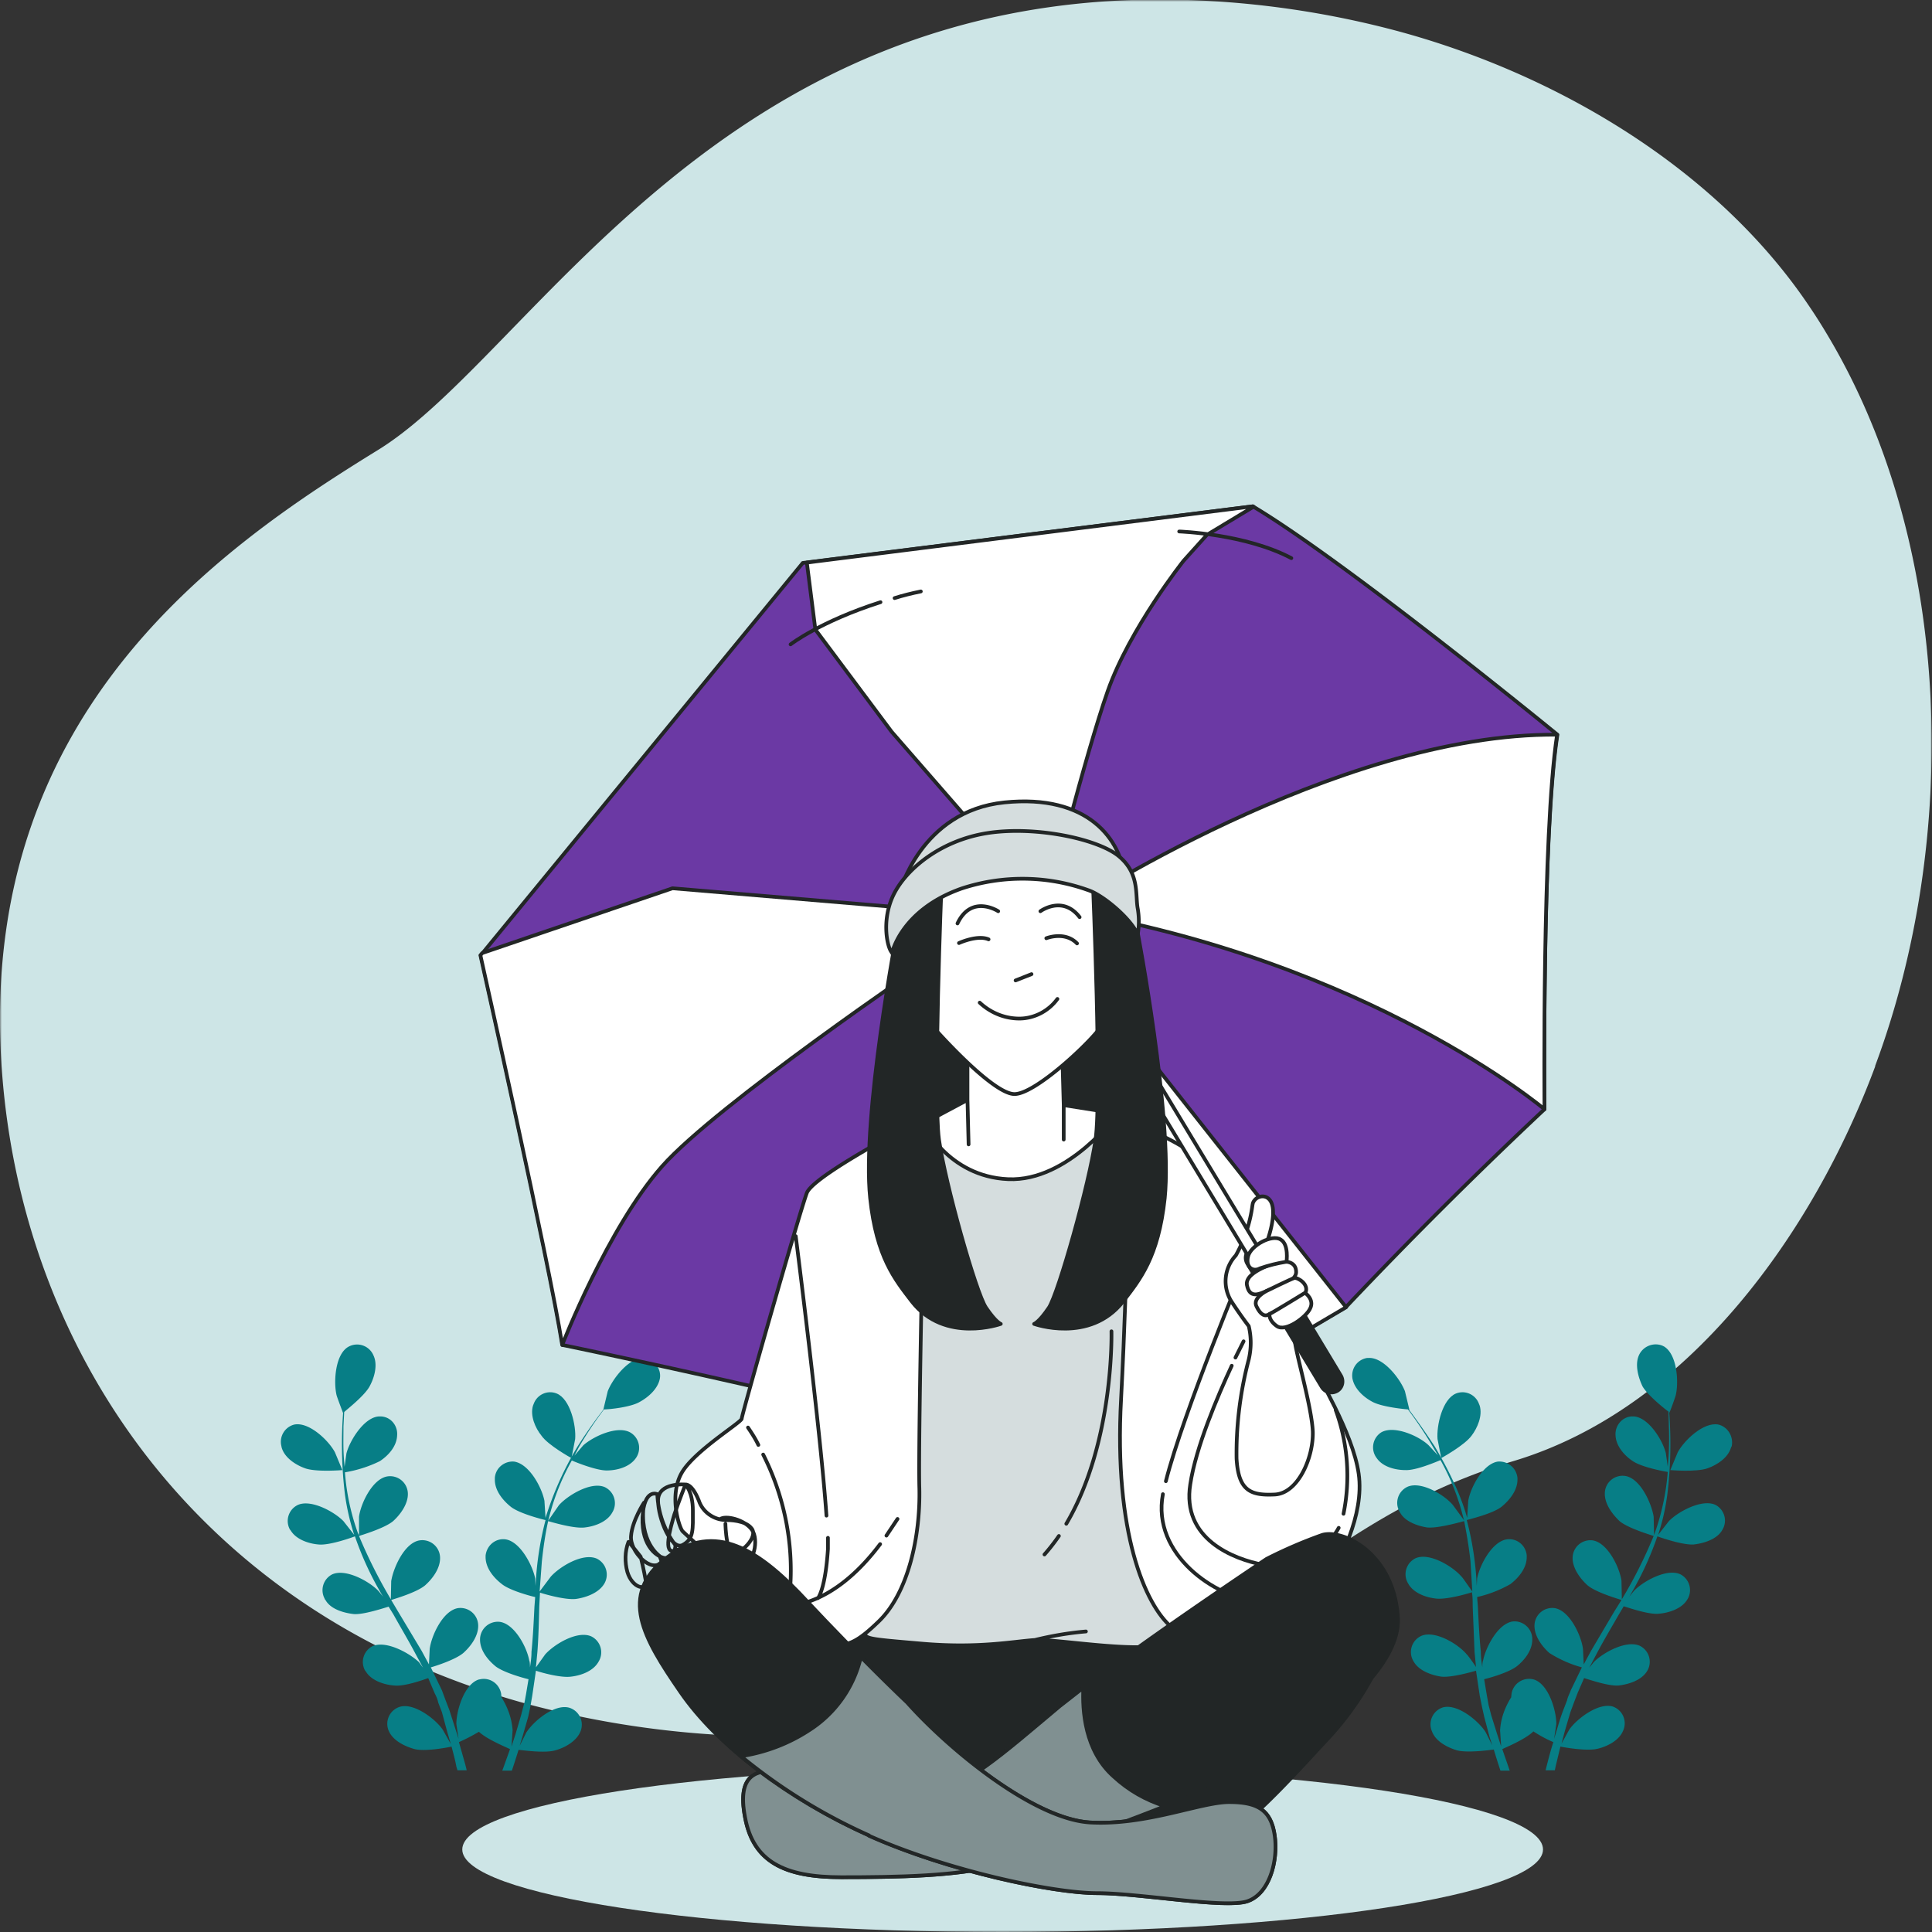 <svg width="522" height="522" fill="none" xmlns="http://www.w3.org/2000/svg">
  <rect width="100%" height="100%" fill="#333333" stroke="none"/>
  <g clip-path="url(#a)">
    <mask id="b" style="mask-type:luminance" maskUnits="userSpaceOnUse" x="0" y="0" width="522" height="522">
      <path d="M522 0H0v522h522V0Z" fill="#fff"/>
    </mask>
    <g mask="url(#b)">
      <path d="M506.7 288c-16.5 44.5-50.3 92.6-97.9 106.8-71.9 21.5-80.4 79.6-209.1 74.2a259 259 0 0 1-55.7-8.2 217 217 0 0 1-26.1-8.7C42.7 421.5 3.5 354.3.2 284c-4.3-92.6 60-136.6 101.9-162.4C143.9 95.9 194.3-4.1 320.9 0A251 251 0 0 1 378 8.5C420.7 20.1 464 45.6 489 83c1.9 2.8 3.7 5.7 5.4 8.6 33.7 57.3 34.8 136 12.2 196.5" fill="#CDE5E6"/>
      <path d="M82.4 396.7c3 1.1 10.1.5 10.1.5l-2-4.8c-1.7-3.2-7-8.3-11-7.5a4.8 4.8 0 0 0-3.5 5.7l.1.5c.8 2.8 3.8 4.7 6.3 5.6Z" fill="#077E86"/>
      <path d="M174 366.9c-4-.2-8.5 5.6-9.8 9l-1.2 5a131.8 131.8 0 0 0-7 10 87.4 87.4 0 0 0-8.6 19.2v.1l-.3-4.7c-.7-3.6-4.1-10-8.2-10.6-2.6-.2-5 1.7-5.2 4.4v.5c0 3 2.2 5.6 4.3 7.3 2.4 1.9 8.9 3.5 9.4 3.6a85.9 85.9 0 0 0-2.7 17.8l-.1-2c-.7-3.6-4.1-10.1-8.1-10.6-2.7-.3-5 1.7-5.3 4.4v.4c0 3 2.2 5.6 4.4 7.3 2.1 1.7 7.6 3.2 9 3.5l-.2 2.6c-.2 4.1-.4 8.2-.8 12.2 0 1.5-.2 2.8-.4 4.2 0-1-.1-1.7-.2-1.8-.6-3.6-4-10-8-10.5a4.8 4.8 0 0 0-5.3 4.8c0 3 2.2 5.6 4.3 7.3 2.2 1.6 7.1 3 8.8 3.4l-.7 4.2c-.2 1-.3 1.9-.6 2.8l-.7 2.7-1.5 5.1-1.1 3.4.3-4.4c-.2-3.1-1.3-6.2-3-8.9l-.1-1c-.5-2.7-3-4.4-5.6-3.9l-.5.1c-3.9 1.3-6 8.4-6 12l.6 4-.8-2.5-1.7-5.3-1-2.6-1-2.7-3-6.2c1.4-.4 6.7-2.1 8.8-3.9 2-1.8 4.1-4.6 4-7.5a4.8 4.8 0 0 0-5.5-4.6c-4 .7-7.1 7.3-7.6 11l-.2 4.2-2-3.7-6.3-10.5-1.9-3.2c.5-.2 6.9-2 9.2-4 2-1.8 4.1-4.6 4-7.5a4.8 4.8 0 0 0-5.6-4.6c-4 .7-7 7.3-7.6 11l-.1 4.9A135.8 135.8 0 0 1 97 415c.2-.1 6.8-2 9.2-4 2-1.8 4.1-4.7 4-7.5a4.8 4.8 0 0 0-5.5-4.6c-4 .6-7.2 7.2-7.7 10.9v5l-.3-.6a61.6 61.6 0 0 1-3.5-16.4 34 34 0 0 0 9.4-3c2.3-1.5 4.6-4 4.7-7 .2-2.6-1.7-5-4.4-5.1h-.5c-4 .2-7.9 6.5-8.8 10l-.5 3.6-.2-2.5c-.2-3-.1-5.9-.1-8.4l.2-3.9c1-.9 5.6-4.5 6.9-7 1.3-2.4 2.2-5.8 1-8.3a4.8 4.8 0 0 0-6.8-2.3c-3.5 2-4 9.3-3.2 12.9 0 .3 1.8 5 1.8 5a112.5 112.5 0 0 0 .5 22 63 63 0 0 0 2.5 10.9l-2.9-3.7c-2.5-2.6-9-6.1-12.5-4.3a4.8 4.8 0 0 0-2 6.5l.3.4c1.5 2.4 4.9 3.5 7.5 3.7 3 .3 9.3-2 9.8-2.2a85 85 0 0 0 7.6 16.3 39 39 0 0 0-1.3-1.6c-2.5-2.6-8.9-6.1-12.5-4.4a4.8 4.8 0 0 0-2 6.5c0 .2.2.3.3.5 1.4 2.4 4.9 3.4 7.6 3.7 2.6.2 8-1.6 9.4-2l1.3 2.1c2 3.6 4.1 7.1 6 10.7l2 3.7-1.1-1.5c-2.6-2.5-9-6-12.6-4.3a4.8 4.8 0 0 0-2 6.5l.3.4c1.5 2.4 4.9 3.5 7.6 3.7 2.7.3 7.5-1.4 9.2-2l1.7 4c.4.8.8 1.6 1 2.6l1 2.6 1.4 5.2 1 3.4-2.2-3.9c-2-2.9-7.9-7.4-11.7-6.1a4.8 4.8 0 0 0-2.8 6.6c1.2 2.6 4.4 4.1 7 4.8 2.9.7 9.1-.5 9.9-.7.5 1.9 1 3.7 1.3 5.4l.3 1h2.5l-.4-1.6-1.7-6a53 53 0 0 0 5.4-2.8c2.2 2.1 7.7 4.3 8.4 4.7l-1.9 5.3-.2.5h2.6a219 219 0 0 0 1.8-5.6c.8 0 7 1 10 .1 2.5-.7 5.6-2.4 6.7-5a4.8 4.8 0 0 0-3-6.5c-4-1.1-9.6 3.6-11.6 6.7l-1.8 3.6.8-2.6 1.5-5.2.6-2.8.5-2.9 1-6.8c1.4.5 6.8 2 9.5 1.6 2.7-.3 6-1.5 7.4-4a4.8 4.8 0 0 0-2-6.9c-3.8-1.6-10 2.2-12.4 4.9l-2.5 3.5.4-4.2c.3-4 .4-8.1.5-12.2l.2-3.8c.5.2 6.8 2.1 9.8 1.7 2.7-.4 6-1.6 7.5-4a4.8 4.8 0 0 0-2-6.9c-3.8-1.6-10 2.2-12.4 4.9l-3 4 .6-8.1c.4-3.7.9-7.3 1.7-10.9.2 0 6.8 2.1 9.9 1.7 2.7-.3 6-1.5 7.4-4a4.8 4.8 0 0 0-2-6.9c-3.7-1.6-10 2.2-12.4 4.9l-2.9 4.2.2-.7a62.5 62.5 0 0 1 6.2-15.6c1.1.5 6.6 2.7 9.4 2.7 2.8 0 6.1-.9 7.8-3.2a4.8 4.8 0 0 0-1.3-7c-3.5-2.1-10.1 1-12.8 3.4l-2.4 2.8 1.2-2.3a101 101 0 0 1 6.8-10.2c1.5 0 7.2-.6 9.6-2 2.4-1.3 5-3.6 5.5-6.4.4-2.6-1.5-5-4-5.5h-.3Z" fill="#077E86"/>
      <path d="m154.4 394 1-5.2c.3-3.6-1.3-10.8-5-12.3-2.5-1-5.3.3-6.2 2.8l-.2.5c-.8 2.7.6 6 2.3 8.1 1.8 2.6 8 6 8 6M461.4 396.7c-3 1.1-10.1.5-10.1.5l2-4.8c1.7-3.2 7-8.3 11-7.5 2.5.6 4.1 3.2 3.6 5.8l-.2.4c-.8 2.8-3.8 4.7-6.3 5.6Z" fill="#077E86"/>
      <path d="M369.8 366.9c4-.2 8.5 5.6 9.8 9l1.2 5h-.1a188.5 188.5 0 0 1 7 10c1.7 2.9 3.3 5.8 4.7 8.8 1.6 3.3 3 6.8 4 10.4v.1l.3-4.7c.6-3.6 4-10 8-10.6 2.7-.2 5 1.7 5.3 4.4v.5c0 2.9-2.2 5.6-4.3 7.3-2.4 1.9-8.8 3.4-9.4 3.6a83.6 83.6 0 0 1 2.7 17.8l.1-2c.7-3.7 4.1-10.1 8.1-10.6 2.7-.3 5 1.6 5.3 4.3v.5c0 3-2.2 5.6-4.4 7.3a33 33 0 0 1-9 3.5l.2 2.6c.2 4 .4 8.2.8 12.2 0 1.4.2 2.8.4 4.2 0-1 .1-1.7.2-1.8.7-3.6 4-10 8-10.6a4.8 4.8 0 0 1 5.3 4.9c0 2.9-2.1 5.6-4.3 7.3-2.2 1.6-7 3-8.7 3.4l.7 4.2.5 2.8.7 2.7 1.6 5.1 1.1 3.4-.3-4.4c.2-3.2 1.3-6.2 3-8.9l.1-1a4.8 4.8 0 0 1 6.1-3.8c3.9 1.3 6 8.3 6 12l-.6 4 .8-2.6c.5-1.7 1-3.4 1.7-5.2l1-2.6c.2-1 .7-1.8 1-2.7l3-6.2a32 32 0 0 1-8.8-3.9c-2-1.8-4.1-4.6-4-7.5a4.8 4.8 0 0 1 5.5-4.6c4 .7 7.1 7.3 7.6 11l.2 4.2 2-3.7 6.2-10.5 2-3.2c-.5-.2-6.9-2-9.2-4-2-1.8-4.1-4.7-4-7.5a4.8 4.8 0 0 1 5.5-4.6c4 .7 7.2 7.3 7.7 10.9l.1 5a125.3 125.3 0 0 0 8.6-17.1c-.2-.1-6.8-2-9.2-4-2-1.9-4.1-4.7-4-7.6a4.8 4.8 0 0 1 5.6-4.6c4 .7 7 7.3 7.6 11l.1 5 .2-.6a64.3 64.3 0 0 0 3.5-16.5c-1.3-.2-7-1.3-9.4-2.9-2.3-1.5-4.6-4.1-4.7-7-.2-2.6 1.8-5 4.4-5.1h.5c4 .2 7.9 6.5 8.7 10l.5 3.6.2-2.5c.2-3 .2-6 .1-8.4l-.1-4c-1.1-.8-5.6-4.4-7-6.8-1.2-2.5-2.1-5.9-1-8.4s4-3.6 6.4-2.6l.4.2c3.5 2.1 4 9.4 3.2 13 0 .3-1.7 5-1.8 4.9a112.3 112.3 0 0 1-.5 22c-.5 3.8-1.3 7.4-2.5 11l2.9-3.7c2.5-2.6 9-6.1 12.6-4.4a4.8 4.8 0 0 1 2 6.5l-.3.5c-1.5 2.4-5 3.4-7.6 3.7-3 .2-9.3-2-9.8-2.2a85.3 85.3 0 0 1-7.6 16.3l1.3-1.6c2.5-2.6 9-6.2 12.6-4.4a4.8 4.8 0 0 1 2 6.4l-.3.5c-1.5 2.4-5 3.5-7.6 3.7-2.7.3-8.1-1.6-9.5-2l-1.3 2.2c-2 3.5-4.1 7-6 10.6l-2 3.8 1.2-1.5c2.5-2.6 8.9-6.1 12.5-4.4a4.8 4.8 0 0 1 1.8 7c-1.6 2.4-5 3.4-7.6 3.7-2.7.2-7.6-1.5-9.3-2l-1.7 3.9-1 2.6-1 2.7-1.5 5.1-.9 3.4 2.1-3.8c2.1-3 8-7.4 11.8-6.2a4.8 4.8 0 0 1 2.7 6.6c-1.1 2.6-4.3 4.2-6.9 4.8-2.9.7-9.1-.4-10-.6l-1.3 5.4-.2 1h-2.5l.4-1.6c.5-1.9 1-3.9 1.7-6-1.9-.8-3.7-1.8-5.4-2.9-2.2 2.2-7.7 4.4-8.4 4.8l1.8 5.2.2.6h-2.5a219 219 0 0 1-1.8-5.7c-.8.1-7.1 1-10 .2-2.6-.8-5.7-2.4-6.7-5.1a4.8 4.8 0 0 1 3-6.5c4-1 9.6 3.7 11.5 6.7l1.8 3.6-.8-2.5-1.4-5.3-.6-2.7-.6-3-1-6.7c-1.4.4-6.7 1.9-9.4 1.6-2.7-.4-6-1.6-7.4-4a4.8 4.8 0 0 1 2-7c3.7-1.6 10 2.2 12.3 5 .2.1 1.7 2.2 2.5 3.4l-.4-4.1-.5-12.3c0-1.3 0-2.5-.2-3.8-.5.2-6.8 2.1-9.8 1.7-2.7-.3-6-1.5-7.4-4a4.8 4.8 0 0 1 2-6.9c3.7-1.6 10 2.2 12.4 5 .2.1 2.3 3.2 2.9 4l-.5-8.2c-.4-3.6-1-7.3-1.7-10.8-.3 0-6.8 2-10 1.7-2.6-.4-6-1.6-7.3-4a4.8 4.8 0 0 1 2-7c3.7-1.6 10 2.2 12.3 5l3 4.1-.2-.6a62.6 62.6 0 0 0-6.2-15.7c-1.2.5-6.6 2.8-9.4 2.7-2.9 0-6.2-.9-7.8-3.2a4.8 4.8 0 0 1 1.2-7c3.5-2 10.2 1 12.8 3.5l2.5 2.7-1.3-2.2a106.4 106.4 0 0 0-6.8-10.2c-1.4-.1-7-.7-9.5-2s-5-3.6-5.5-6.4c-.4-2.7 1.4-5.1 4-5.5h.4Z" fill="#077E86"/>
      <path d="m389.4 394-1-5.2c-.3-3.6 1.3-10.8 5-12.3 2.5-1 5.3.3 6.2 2.8l.2.5c.8 2.7-.6 6-2.2 8.1-1.9 2.6-8.1 6-8.1 6" fill="#077E86"/>
      <path d="M270.9 477.3c-80.7 0-146 10-146 22.4 0 12.3 65.3 22.3 146 22.3 80.6 0 146-10 146-22.3 0-12.4-65.4-22.4-146-22.4Z" fill="#CDE5E6"/>
      <path d="M417.3 299.7a1279.7 1279.7 0 0 0-53.6 53.4l-75 44.3c-32.4-12.5-136.7-34-136.7-34-3.5-22.2-22.1-105.3-22.1-105.3l87-106 121.6-15.3c25.6 15.3 82.3 61.7 82.3 61.7-4.2 27-3.5 101.2-3.5 101.2Z" fill="#6B39A4"/>
      <path d="M417.3 299.7a1279.7 1279.7 0 0 0-53.6 53.4l-75 44.3c-32.4-12.5-136.7-34-136.7-34-3.5-22.2-22.1-105.3-22.1-105.3l87-106 121.6-15.3c25.6 15.3 82.3 61.7 82.3 61.7-4.2 27-3.5 101.2-3.5 101.2Z" stroke="#222626" stroke-linecap="round" stroke-linejoin="round"/>
      <path d="m250.6 259.8 26.1-7.8-28.4-6.4-2.4-.2-64.2-5.4-51.4 17.5-.5.6s18.6 83.1 22.1 105.3c0 0 12.3-31.7 27-48.3 14.7-16.6 71.7-55.3 71.7-55.3Z" fill="#fff"/>
      <path d="m250.6 259.8 26.1-7.8-28.4-6.4-2.4-.2-64.2-5.4-51.4 17.5-.5.6s18.6 83.1 22.1 105.3c0 0 12.3-31.7 27-48.3 14.7-16.6 71.7-55.3 71.7-55.3Z" stroke="#222626" stroke-linecap="round" stroke-linejoin="round"/>
      <path d="M338.5 136.8 218 152l2.3 18.1 20.6 27.6 41.8 48s10.6-42 16.6-59c6-17 20.5-35.2 20.5-35.2l6.3-7 12.6-7.6h-.2Z" fill="#fff"/>
      <path d="M213.6 174.1s8-6.2 24.3-11.4m3.8-1.1c2.2-.7 4.6-1.3 7.1-1.8m69.8-16.2s17.8.6 30.3 7.2m-10.4-14L218 152l2.3 18.1 20.6 27.6 41.8 48s10.6-42 16.6-59c6-17 20.5-35.2 20.5-35.2l6.3-7 12.6-7.6h-.2v0Z" stroke="#222626" stroke-linecap="round" stroke-linejoin="round"/>
    </g>
    <path d="m288.8 397.4-4.7-145 79.6 100.8-75 44.2Z" fill="#fff"/>
    <path d="m288.8 397.4-4.7-145 79.6 100.8-75 44.2Z" stroke="#222626" stroke-linecap="round" stroke-linejoin="round"/>
    <mask id="c" style="mask-type:luminance" maskUnits="userSpaceOnUse" x="0" y="0" width="522" height="522">
      <path d="M522 0H0v522h522V0Z" fill="#fff"/>
    </mask>
    <g mask="url(#c)">
      <path d="M417.3 299.7s-47.3-39.9-129-53.7c0 0 72.5-48 132.4-47.5-4.1 27-3.4 101.2-3.4 101.2Z" fill="#fff"/>
      <path d="M417.3 299.7s-47.3-39.9-129-53.7c0 0 72.5-48 132.4-47.5-4.1 27-3.4 101.2-3.4 101.2Z" stroke="#222626" stroke-linecap="round" stroke-linejoin="round"/>
      <path d="m248 437-25.8 2s-9-.3-4.6 14.2c4.6 14.6 24 31.7 43.3 39.2a167 167 0 0 0 62 8c9.6-1.6 24.8-18.7 35-29.7a81.3 81.3 0 0 0 16.2-24.6c0-1-7-4.9-28-7.8-21-2.9-75.9-2.6-90.4-2.6l-7.7 1.4Z" fill="#222626"/>
      <path d="m248 437-25.8 2s-9-.3-4.6 14.2c4.6 14.6 24 31.7 43.3 39.2a167 167 0 0 0 62 8c9.6-1.6 24.8-18.7 35-29.7a81.3 81.3 0 0 0 16.2-24.6c0-1-7-4.9-28-7.8-21-2.9-75.9-2.6-90.4-2.6l-7.7 1.4Z" stroke="#222626" stroke-linecap="round" stroke-linejoin="round"/>
    </g>
    <path d="M302.5 269.2h-56.8v46h56.8v-46Z" fill="#222626"/>
    <path d="M302.5 269.2h-56.8v46h56.8v-46Z" stroke="#222626" stroke-linecap="round" stroke-linejoin="round"/>
    <mask id="d" style="mask-type:luminance" maskUnits="userSpaceOnUse" x="0" y="0" width="522" height="522">
      <path d="M522 0H0v522h522V0Z" fill="#fff"/>
    </mask>
    <g mask="url(#d)">
      <path d="M271.7 300c1.6.3 19.4 1 25.3 1 6 0 13.8 4.5 13.8 4.5s-2 35-2 47.6c0 12.5 8.6 75.5 9 76.8.3 1.4 2.8 11.6-3.4 14.2-6.1 2.7-29-1.3-34.8-1-6 .4-15.2 2.3-30.3 1-15.2-1.3-16.5-1.3-15.1-3.6 1.3-2.3 5.5-128 9.2-132a44 44 0 0 1 12.8-7.6 38 38 0 0 1 15.5-1Z" fill="#D5DDDE"/>
      <path d="M300.3 359.7s.8 30-12.2 52m-2 3.3a53.3 53.3 0 0 1-3.9 5m-2.6 23.1c4.5-1.1 9.1-1.9 13.8-2.3m-13.8 2.3c5.8-.3 28.7 3.7 34.8 1 6.2-2.6 3.7-12.8 3.3-14.2-.3-1.3-8.8-64.3-8.8-76.8 0-12.6 2-47.6 2-47.6s-8-4.6-13.9-4.6c-6 0-23.7-.6-25.3-1a38 38 0 0 0-15.5 1s-9.2 3.6-12.8 7.6c-3.7 4-8 129.7-9.2 132-1.4 2.3 0 2.3 15 3.6 15.2 1.3 24.5-.6 30.4-1Z" stroke="#222626" stroke-linecap="round" stroke-linejoin="round"/>
      <path d="M261.4 284.2v13l-12 6.4s6.7 14.3 23 15c16.3.7 29.6-17.7 29.6-17.7l-14.6-2.3-.4-14.4h-25.6Z" fill="#fff"/>
      <path d="M287.4 298.6v9.3m0-9.3 14.6 2.3s-13.3 18.4-29.6 17.7c-16.3-.7-23-15-23-15l12-6.4m26 1.4-.4-14.4h-25.6v13m0 0 .3 12" stroke="#222626" stroke-linecap="round" stroke-linejoin="round"/>
      <path d="M250 302s-29.9 15.3-31.8 20.3c-2 5-17.7 60-17.7 61s-13 8.8-16.3 14.8c-3.3 6-.7 14.3.3 15.6 9.7 9.1 20 17.6 30.7 25.4 11 7.7 14.3 6.7 22.3-1s11.3-23 11-36c-.4-13 1.6-100.2 1.6-100.2Z" fill="#fff"/>
      <path d="M202.1 385.7c1 1.5 2 3 2.8 4.7m1.3 2.6a69.3 69.3 0 0 1 7.3 36.1m-3 4.7s13 2.4 27.3-16.6m1.7-2.3 3-4.5M215 334s6.7 52.6 8.3 75.5m.4 6v3c-.7 11-2.7 13.3-2.7 13.3m29-129.9s-30 15.4-32 20.4c-1.9 5-17.6 60-17.6 61s-13 8.8-16.3 14.8c-3.3 6-.7 14.3.3 15.6 9.7 9.1 20 17.6 30.7 25.4 11 7.7 14.3 6.7 22.3-1s11.3-23 11-36c-.4-13 1.6-100.2 1.6-100.2Z" stroke="#222626" stroke-linecap="round" stroke-linejoin="round"/>
      <path d="M305.2 303s-.4 38.7-2.3 75c-2 36.2 6.6 55.7 13.6 61.6 7 5.8 11.3 6.6 11.3 6.6s27.6-15.2 30.7-19.5c3.2-4.3 10.2-17.2 8.6-28.5-1.6-11.3-11.3-26.5-12.5-30-1.1-3.5-13.6-21.8-17.9-31.6-4.2-9.8-10.1-21-14.7-25-4.7-3.9-16.8-8.5-16.8-8.5Z" fill="#fff"/>
      <path d="M305.2 303s-.4 38.7-2.3 75c-2 36.2 6.6 55.7 13.6 61.6 7 5.8 11.3 6.6 11.3 6.6s27.6-15.2 30.7-19.5c3.2-4.3 10.2-17.2 8.6-28.5-1.6-11.3-11.3-26.5-12.5-30-1.1-3.5-13.6-21.8-17.9-31.6-4.2-9.8-10.1-21-14.7-25-4.7-3.9-16.8-8.5-16.8-8.5Z" stroke="#222626" stroke-linecap="round" stroke-linejoin="round"/>
      <path d="M314.2 403.7c-3.1 16.4 14.4 28 25.3 28.9 10.9.7 21-8.2 21-8.2" fill="#fff"/>
      <path d="M314.2 403.7c-3.1 16.4 14.4 28 25.3 28.9 10.9.7 21-8.2 21-8.2" stroke="#222626" stroke-linecap="round" stroke-linejoin="round"/>
      <path d="M336.7 340.9s-17 40.7-21.7 59.3l21.7-59.3Z" fill="#fff"/>
      <path d="M336.7 340.9s-17 40.7-21.7 59.3" stroke="#222626" stroke-linecap="round" stroke-linejoin="round"/>
      <path d="M363 409a51.6 51.6 0 0 0-2.1-28l2 28Z" fill="#fff"/>
      <path d="M363 409a51.6 51.6 0 0 0-2.1-28" stroke="#222626" stroke-linecap="round" stroke-linejoin="round"/>
      <path d="M332.8 369c-3.8 8.2-9.7 22-11.2 32-2.4 14.8 11.7 20.3 19.8 21.8 7 1.4 16.8-3.4 20.3-10" fill="#fff"/>
      <path d="M332.8 369c-3.8 8.2-9.7 22-11.2 32-2.4 14.8 11.7 20.3 19.8 21.8 7 1.4 16.8-3.4 20.3-10" stroke="#222626" stroke-linecap="round" stroke-linejoin="round"/>
      <path d="m336 362.4-2.2 4.4 2.2-4.4Z" fill="#fff"/>
      <path d="M196 411.7s.1 9.6 3.7 10.8c3.6 1.1 5.3-5.5 3.8-8.6-1.5-3-6.8-4.5-8.7-3.6m-9.6-9.2s-7.4-.7-7.4 4.3 3.7 13.7 6.7 12c3-1.6 2.7-4.3 2.7-9.3 0-5-2-7-2-7Zm0 0s1.7-.4 3.6 4.3c1 3.1 4 5.2 7.2 5.3 1 0 5.4 0 7.1 2.3 1.8 2.3-2.9 7-5.8 7s-11.5-2.5-14.9-1.1c-3.4 1.3-1.3-6-.2-9.7 1.2-3.6 3-8.1 3-8.1ZM336 362.4l-2.2 4.4m-164 49.8c-1 2.6-1 5.5-.3 8.1 1.3 4.4 5.3 5.3 5 2.5-.5-2.9-1.4-6.6-1.4-6.6l-3.2-4ZM174 406s-3.2 4.9-3.5 9c-.4 4.2 5.6 10.3 8.3 7l-.6-1.6s-5.7-3.8-4.2-14.4Zm3.6-2.3s-3.6-1.7-4 6.3c-.3 8 4.2 11 6.5 11s2.4-3.5 2.4-3.5c-3-4-4.7-8.8-4.9-13.8Z" stroke="#222626" stroke-linecap="round" stroke-linejoin="round"/>
      <path d="M342 323.4c-1.4-.5-3 .3-3.5 1.7l-.1.5a38 38 0 0 1-4.5 13.6 10.2 10.2 0 0 0-1.2 12.4c2.6 4 4.7 6.7 4.7 6.7.7 3 .7 6 0 9a99.4 99.4 0 0 0-3.3 26.8c.5 8.6 3.7 10 10.2 9.7 6.4-.2 10.6-10 10.4-17-.3-6.9-4.9-22.2-4.9-25 0-2.8 2.6-8.4 2.6-8.4s-8-11.4-8.8-13.2l-1.7-3.5s4.6-11.4.1-13.3Z" fill="#fff"/>
      <path d="M342 323.4c-1.4-.5-3 .3-3.5 1.7l-.1.5a38 38 0 0 1-4.5 13.6 10.2 10.2 0 0 0-1.2 12.4c2.6 4 4.7 6.7 4.7 6.7.7 3 .7 6 0 9a99.4 99.4 0 0 0-3.3 26.8c.5 8.6 3.7 10 10.2 9.7 6.4-.2 10.6-10 10.4-17-.3-6.9-4.9-22.2-4.9-25 0-2.8 2.6-8.4 2.6-8.4s-8-11.4-8.8-13.2l-1.7-3.5s4.6-11.4.1-13.3Z" stroke="#222626" stroke-linecap="round" stroke-linejoin="round"/>
      <path d="M359.3 376.7c-1-.1-2-.7-2.6-1.7l-20.1-33.3a3.5 3.5 0 0 1 6-3.7l20.1 33.4c1 1.7.5 3.8-1.1 4.8-.7.4-1.5.6-2.2.5" fill="#222626"/>
    </g>
    <path d="m293.4 260-3 1.8 47.7 79 3-1.8-47.7-79Z" fill="#fff"/>
    <path d="m293.4 260-3 1.8 47.7 79 3-1.8-47.7-79Z" stroke="#222626" stroke-linecap="round" stroke-linejoin="round"/>
    <mask id="e" style="mask-type:luminance" maskUnits="userSpaceOnUse" x="0" y="0" width="522" height="522">
      <path d="M522 0H0v522h522V0Z" fill="#fff"/>
    </mask>
    <g mask="url(#e)">
      <path d="M345.7 340.9s-9.5 2.5-8.8 6.3c.7 3.7 3.3 2.5 5.3 1.6 2.1-1 8-2.3 8-5.1s-2.6-3-4.5-2.8Z" fill="#fff"/>
      <path d="M345.7 340.9s-9.5 2.5-8.8 6.3c.7 3.7 3.3 2.5 5.3 1.6 2.1-1 8-2.3 8-5.1s-2.6-3-4.5-2.8Z" stroke="#222626" stroke-linecap="round" stroke-linejoin="round"/>
      <path d="M342.2 348.8s-3.9 1.9-2.7 4.2c1.1 2.3 2.3 2.8 3.4 2.1 1.2-.7 8.6-3.5 9.8-5.8 1.1-2.3-2.1-4.2-3-4-1 .3-7.5 3.5-7.5 3.5Z" fill="#fff"/>
      <path d="M342.2 348.8s-3.9 1.9-2.7 4.2c1.1 2.3 2.3 2.8 3.4 2.1 1.2-.7 8.6-3.5 9.8-5.8 1.1-2.3-2.1-4.2-3-4-1 .3-7.5 3.5-7.5 3.5Z" stroke="#222626" stroke-linecap="round" stroke-linejoin="round"/>
      <path d="M343 355.1s-.3 1.6 2 3.2c2.4 1.7 8-2.5 9-4.8 1.2-2.4-1.4-4.2-1.4-4.2s-8.3 5.1-9.7 5.8Z" fill="#fff"/>
      <path d="M343 355.1s-.3 1.6 2 3.2c2.4 1.7 8-2.5 9-4.8 1.2-2.4-1.4-4.2-1.4-4.2s-8.3 5.1-9.7 5.8Z" stroke="#222626" stroke-linecap="round" stroke-linejoin="round"/>
      <path d="M347.6 340.9s.7-4.7-1.6-6c-2.3-1.5-8.1 1.6-8.8 4.6-.7 3 1.4 4.2 3.2 3.2 2.3-.8 4.7-1.4 7.2-1.8Z" fill="#fff"/>
      <path d="M347.6 340.9s.7-4.7-1.6-6c-2.3-1.5-8.1 1.6-8.8 4.6-.7 3 1.4 4.2 3.2 3.2 2.3-.8 4.7-1.4 7.2-1.8Z" stroke="#222626" stroke-linecap="round" stroke-linejoin="round"/>
      <path d="M377.7 437c1 17.2-31 37.3-46.2 44a542.2 542.2 0 0 1-62 23c-11.2 2.9-26.7 3.2-42.2 3.2-15.4 0-23.8-4.2-26-16.2-2.3-12 3.5-12.6 8.6-12.6 5.2 0 28.4 8.4 39.4 6.8 11-1.6 21.6-11.3 37-24.2l6.4-5c18-13.8 49.5-34.8 49.5-34.8 4.9-2.5 10-4.7 15.1-6.5 5.8-1.6 19.4 5.2 20.4 22.4Z" fill="#222626"/>
      <path d="M377.7 437c1 17.2-31 37.3-46.2 44a542.2 542.2 0 0 1-62 23c-11.2 2.9-26.7 3.2-42.2 3.2-15.4 0-23.8-4.2-26-16.2-2.3-12 3.5-12.6 8.6-12.6 5.2 0 28.4 8.4 39.4 6.8 11-1.6 21.6-11.3 37-24.2l6.4-5c18-13.8 49.5-34.8 49.5-34.8 4.9-2.5 10-4.7 15.1-6.5 5.8-1.6 19.4 5.2 20.4 22.4Z" stroke="#222626" stroke-linecap="round" stroke-linejoin="round"/>
      <path d="M314.8 488c-16.6 6.5-37.1 14-45.2 16-11.3 2.9-26.8 3.2-42.3 3.2-15.4 0-23.8-4.2-26-16.2-2.3-12 3.5-12.6 8.6-12.6 5.2 0 28.4 8.4 39.4 6.8 11-1.6 21.6-11.3 37-24.2l6.4-5c-.3 6 .3 17 8.2 24 4 3.7 8.7 6.4 13.9 8Z" fill="#809091"/>
      <path d="M314.8 488c-16.6 6.5-37.1 14-45.2 16-11.3 2.9-26.8 3.2-42.3 3.2-15.4 0-23.8-4.2-26-16.2-2.3-12 3.5-12.6 8.6-12.6 5.2 0 28.4 8.4 39.4 6.8 11-1.6 21.6-11.3 37-24.2l6.4-5c-.3 6 .3 17 8.2 24 4 3.7 8.7 6.4 13.9 8Z" stroke="#222626" stroke-linecap="round" stroke-linejoin="round"/>
      <path d="M245 460s-13.5-13-26.7-27.1c-13.2-14.3-25.1-22-38.2-12-13.1 10-6.3 21.7 3.7 36.2 10 14.6 29.3 29.1 51 38.8 21.6 9.8 50 15.6 61.6 15.6 11.6 0 34.5 4.2 40.6 2.2 6-2 8.4-11 7.4-17.8-1-6.8-4.5-9-12.3-9-7.7 0-22.5 6.4-37.7 5.5-15.1-1-37.7-19.4-49.3-32.4Z" fill="#222626"/>
      <path d="M245 460s-13.5-13-26.7-27.1c-13.2-14.3-25.1-22-38.2-12-13.1 10-6.3 21.7 3.7 36.2 10 14.6 29.3 29.1 51 38.8 21.6 9.8 50 15.6 61.6 15.6 11.6 0 34.5 4.2 40.6 2.2 6-2 8.4-11 7.4-17.8-1-6.8-4.5-9-12.3-9-7.7 0-22.5 6.4-37.7 5.5-15.1-1-37.7-19.4-49.3-32.4Z" stroke="#222626" stroke-linecap="round" stroke-linejoin="round"/>
      <path d="M234.8 496c21.6 9.6 50 15.5 61.6 15.5 11.6 0 34.5 4.2 40.6 2.2 6-2 8.4-11 7.4-17.8-1-6.8-4.5-9-12.3-9-7.7 0-22.5 6.4-37.7 5.5-15.1-1-37.7-19.4-49.3-32.4 0 0-5.3-5-12.5-12.3a32 32 0 0 1-14 19.8c-5.5 3.6-11.8 6-18.4 7a151.5 151.5 0 0 0 34.6 21.4Z" fill="#809091"/>
      <path d="M234.8 496c21.6 9.6 50 15.5 61.6 15.5 11.6 0 34.5 4.2 40.6 2.2 6-2 8.4-11 7.4-17.8-1-6.8-4.5-9-12.3-9-7.7 0-22.5 6.4-37.7 5.5-15.1-1-37.7-19.4-49.3-32.4 0 0-5.3-5-12.5-12.3a32 32 0 0 1-14 19.8c-5.5 3.6-11.8 6-18.4 7a151.5 151.5 0 0 0 34.6 21.4Z" stroke="#222626" stroke-linecap="round" stroke-linejoin="round"/>
      <path d="M252.4 277.9s15.7 17.7 21.7 17.7 22.3-15.7 23.6-18.7c1.3-3 1-38.7 1-38.7a43 43 0 0 0-27.6-5c-15.3 2.6-18.6 8.3-18.6 8.3v36.4Z" fill="#fff"/>
      <path d="M264.7 270.9c2.9 2.7 6.7 4.3 10.7 4.3 4 0 7.9-2 10.3-5.3m-16-23.7s-7.2-4.7-11 3.3m22.4-3.3s6-4.4 10.6 1.6m-13 15.4-4.3 1.7m16.6-10c-3.3-3.4-8.3-1.4-8.3-1.4m-23.6 1.3s5-2.3 8-1m-14.7 24s15.7 17.8 21.7 17.8 22.3-15.7 23.6-18.7c1.3-3 1-38.7 1-38.7a43 43 0 0 0-27.6-5c-15.3 2.6-18.6 8.3-18.6 8.3v36.4Z" stroke="#222626" stroke-linecap="round" stroke-linejoin="round"/>
      <path d="M254.4 238.8s-2.3 57.1-.7 69.1c1.7 12 10 41.4 12.7 45.4 2.7 4 4 4.4 4 4.4s-15.1 5.4-24-6c-4.6-6-9.6-12-11.3-28-2.3-22 7.3-72.2 7.3-72.2s2.7-12.4 12-12.7Z" fill="#222626"/>
      <path d="M254.4 238.8s-2.3 57.1-.7 69.1c1.7 12 10 41.4 12.7 45.4 2.7 4 4 4.4 4 4.4s-15.1 5.4-24-6c-4.6-6-9.6-12-11.3-28-2.3-22 7.3-72.2 7.3-72.2s2.7-12.4 12-12.7Z" stroke="#222626" stroke-linecap="round" stroke-linejoin="round"/>
      <path d="M295.3 238.8s2.4 57.1.7 69.1c-1.7 12-10 41.4-12.6 45.4-2.7 4-4 4.4-4 4.4s15 5.4 24-6c4.6-6 9.6-12 11.3-28 2.2-22-7.4-72.2-7.4-72.2s-2.6-12.4-12-12.7Z" fill="#222626"/>
      <path d="M295.3 238.8s2.4 57.1.7 69.1c-1.7 12-10 41.4-12.6 45.4-2.7 4-4 4.4-4 4.4s15 5.4 24-6c4.6-6 9.6-12 11.3-28 2.2-22-7.4-72.2-7.4-72.2s-2.6-12.4-12-12.7Z" stroke="#222626" stroke-linecap="round" stroke-linejoin="round"/>
      <path d="M243 241.3s5.7-22.2 28.4-24.5c22.6-2.3 31.6 10 32.6 21 0 0-12-10.3-32.3-8-20.3 2.3-28.6 11.5-28.6 11.5Z" fill="#D5DDDE"/>
      <path d="M243 241.3s5.7-22.2 28.4-24.5c22.6-2.3 31.6 10 32.6 21 0 0-12-10.3-32.3-8-20.3 2.3-28.6 11.5-28.6 11.5Z" stroke="#222626" stroke-linecap="round" stroke-linejoin="round"/>
      <path d="M241 257.5s2.4-11.6 18.7-17.4a52.6 52.6 0 0 1 34.3.4c4 1.3 11.6 7.7 13.4 12a21 21 0 0 0 0-7c-.7-3.7.6-9.7-5.4-14.4-6-4.6-22.6-8-35.3-6-12.6 2-21.9 9.7-25.3 16.7-3.4 7-1.6 14.7-.3 15.7Z" fill="#D5DDDE"/>
      <path d="M241 257.5s2.4-11.6 18.7-17.4a52.6 52.6 0 0 1 34.3.4c4 1.3 11.6 7.7 13.4 12a21 21 0 0 0 0-7c-.7-3.7.6-9.7-5.4-14.4-6-4.6-22.6-8-35.3-6-12.6 2-21.9 9.7-25.3 16.7-3.4 7-1.6 14.7-.3 15.7Z" stroke="#222626" stroke-linecap="round" stroke-linejoin="round"/>
    </g>
  </g>
  <defs>
    <clipPath id="a">
      <path fill="#fff" d="M0 0h522v522H0z"/>
    </clipPath>
  </defs>
</svg>
